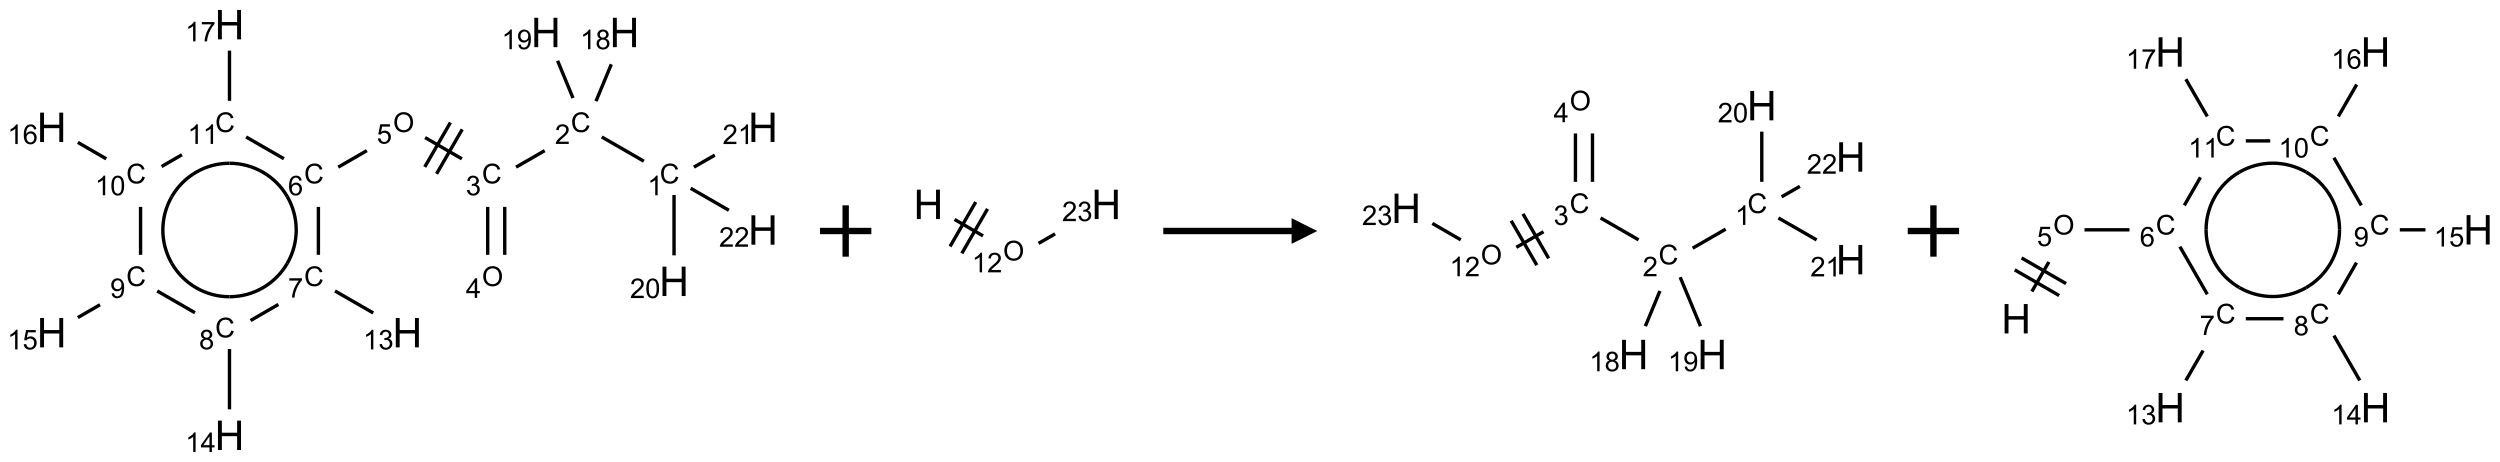 <?xml version="1.0" encoding="UTF-8"?>
<svg xmlns="http://www.w3.org/2000/svg" xmlns:xlink="http://www.w3.org/1999/xlink" width="974" height="180" viewBox="0 0 974 180">
<defs>
<g>
<g id="glyph-0-0">
<path d="M 1.332 0 L 1.332 -6.668 L 6.668 -6.668 L 6.668 0 Z M 1.5 -0.168 L 6.5 -0.168 L 6.5 -6.5 L 1.5 -6.5 Z M 1.5 -0.168 "/>
</g>
<g id="glyph-0-1">
<path d="M 6.27 -2.676 L 7.281 -2.422 C 7.07 -1.594 6.688 -0.961 6.137 -0.523 C 5.586 -0.086 4.914 0.129 4.121 0.129 C 3.297 0.129 2.629 -0.039 2.113 -0.371 C 1.598 -0.707 1.203 -1.191 0.934 -1.828 C 0.664 -2.465 0.531 -3.145 0.531 -3.875 C 0.531 -4.672 0.684 -5.363 0.988 -5.957 C 1.293 -6.547 1.723 -6.996 2.285 -7.305 C 2.844 -7.613 3.461 -7.766 4.137 -7.766 C 4.898 -7.766 5.543 -7.57 6.062 -7.184 C 6.582 -6.793 6.945 -6.246 7.152 -5.543 L 6.156 -5.309 C 5.98 -5.863 5.723 -6.266 5.387 -6.52 C 5.051 -6.773 4.625 -6.902 4.113 -6.902 C 3.527 -6.902 3.039 -6.762 2.645 -6.48 C 2.25 -6.199 1.973 -5.82 1.812 -5.348 C 1.652 -4.871 1.574 -4.383 1.574 -3.879 C 1.574 -3.23 1.668 -2.664 1.855 -2.18 C 2.047 -1.695 2.34 -1.332 2.738 -1.094 C 3.137 -0.855 3.57 -0.734 4.035 -0.734 C 4.602 -0.734 5.082 -0.898 5.473 -1.223 C 5.867 -1.551 6.133 -2.035 6.27 -2.676 Z M 6.27 -2.676 "/>
</g>
<g id="glyph-0-2">
<path d="M 3.973 0 L 3.035 0 L 3.035 -5.973 C 2.809 -5.758 2.516 -5.543 2.148 -5.328 C 1.781 -5.113 1.453 -4.953 1.16 -4.844 L 1.16 -5.75 C 1.684 -5.996 2.145 -6.297 2.535 -6.645 C 2.93 -6.996 3.207 -7.336 3.371 -7.668 L 3.973 -7.668 Z M 3.973 0 "/>
</g>
<g id="glyph-0-3">
<path d="M 5.371 -0.902 L 5.371 0 L 0.324 0 C 0.316 -0.227 0.352 -0.441 0.434 -0.652 C 0.562 -0.996 0.766 -1.332 1.051 -1.668 C 1.332 -2 1.742 -2.387 2.277 -2.824 C 3.105 -3.504 3.668 -4.043 3.957 -4.441 C 4.25 -4.84 4.395 -5.215 4.395 -5.566 C 4.395 -5.938 4.262 -6.254 3.996 -6.508 C 3.73 -6.762 3.387 -6.891 2.957 -6.891 C 2.508 -6.891 2.145 -6.754 1.875 -6.484 C 1.605 -6.215 1.469 -5.84 1.465 -5.359 L 0.5 -5.457 C 0.566 -6.176 0.812 -6.727 1.246 -7.102 C 1.676 -7.477 2.254 -7.668 2.98 -7.668 C 3.711 -7.668 4.293 -7.465 4.719 -7.059 C 5.145 -6.652 5.359 -6.148 5.359 -5.547 C 5.359 -5.242 5.297 -4.941 5.172 -4.645 C 5.047 -4.352 4.84 -4.039 4.551 -3.715 C 4.262 -3.387 3.777 -2.938 3.105 -2.371 C 2.543 -1.898 2.18 -1.578 2.02 -1.41 C 1.859 -1.242 1.73 -1.07 1.625 -0.902 Z M 5.371 -0.902 "/>
</g>
<g id="glyph-0-4">
<path d="M 0.449 -2.016 L 1.387 -2.141 C 1.492 -1.609 1.676 -1.227 1.934 -0.992 C 2.191 -0.758 2.508 -0.641 2.879 -0.641 C 3.32 -0.641 3.695 -0.793 3.996 -1.098 C 4.301 -1.402 4.453 -1.781 4.453 -2.234 C 4.453 -2.664 4.312 -3.02 4.031 -3.301 C 3.75 -3.578 3.391 -3.719 2.957 -3.719 C 2.781 -3.719 2.562 -3.684 2.297 -3.613 L 2.402 -4.438 C 2.465 -4.43 2.516 -4.426 2.551 -4.426 C 2.949 -4.426 3.312 -4.531 3.629 -4.738 C 3.949 -4.949 4.109 -5.27 4.109 -5.703 C 4.109 -6.047 3.992 -6.332 3.762 -6.559 C 3.527 -6.785 3.227 -6.895 2.859 -6.895 C 2.496 -6.895 2.191 -6.781 1.949 -6.551 C 1.707 -6.324 1.547 -5.98 1.48 -5.52 L 0.543 -5.688 C 0.656 -6.316 0.918 -6.805 1.324 -7.148 C 1.73 -7.492 2.234 -7.668 2.84 -7.668 C 3.254 -7.668 3.641 -7.578 3.988 -7.398 C 4.34 -7.219 4.609 -6.977 4.793 -6.668 C 4.98 -6.359 5.074 -6.031 5.074 -5.684 C 5.074 -5.352 4.984 -5.051 4.809 -4.781 C 4.629 -4.512 4.367 -4.297 4.02 -4.137 C 4.473 -4.031 4.824 -3.816 5.074 -3.488 C 5.324 -3.16 5.449 -2.75 5.449 -2.254 C 5.449 -1.59 5.203 -1.023 4.719 -0.559 C 4.234 -0.098 3.617 0.137 2.875 0.137 C 2.203 0.137 1.648 -0.062 1.207 -0.465 C 0.762 -0.863 0.512 -1.379 0.449 -2.016 Z M 0.449 -2.016 "/>
</g>
<g id="glyph-0-5">
<path d="M 0.516 -3.719 C 0.516 -4.984 0.855 -5.977 1.535 -6.695 C 2.215 -7.414 3.094 -7.77 4.172 -7.77 C 4.875 -7.77 5.512 -7.602 6.078 -7.266 C 6.645 -6.93 7.074 -6.461 7.371 -5.855 C 7.668 -5.254 7.816 -4.57 7.816 -3.809 C 7.816 -3.035 7.66 -2.34 7.348 -1.73 C 7.035 -1.117 6.594 -0.656 6.02 -0.34 C 5.449 -0.027 4.828 0.129 4.168 0.129 C 3.449 0.129 2.805 -0.043 2.238 -0.391 C 1.672 -0.738 1.246 -1.211 0.953 -1.812 C 0.66 -2.414 0.516 -3.047 0.516 -3.719 Z M 1.559 -3.703 C 1.559 -2.781 1.805 -2.059 2.301 -1.527 C 2.793 -1 3.414 -0.734 4.16 -0.734 C 4.922 -0.734 5.547 -1 6.039 -1.535 C 6.531 -2.07 6.777 -2.828 6.777 -3.812 C 6.777 -4.434 6.672 -4.977 6.461 -5.441 C 6.25 -5.902 5.945 -6.262 5.539 -6.52 C 5.133 -6.773 4.68 -6.902 4.176 -6.902 C 3.461 -6.902 2.848 -6.656 2.332 -6.164 C 1.816 -5.672 1.559 -4.852 1.559 -3.703 Z M 1.559 -3.703 "/>
</g>
<g id="glyph-0-6">
<path d="M 3.449 0 L 3.449 -1.828 L 0.137 -1.828 L 0.137 -2.688 L 3.621 -7.637 L 4.387 -7.637 L 4.387 -2.688 L 5.418 -2.688 L 5.418 -1.828 L 4.387 -1.828 L 4.387 0 Z M 3.449 -2.688 L 3.449 -6.129 L 1.059 -2.688 Z M 3.449 -2.688 "/>
</g>
<g id="glyph-0-7">
<path d="M 0.441 -2 L 1.426 -2.082 C 1.5 -1.605 1.668 -1.242 1.934 -1.004 C 2.199 -0.762 2.52 -0.641 2.895 -0.641 C 3.348 -0.641 3.73 -0.812 4.043 -1.152 C 4.355 -1.492 4.512 -1.941 4.512 -2.504 C 4.512 -3.039 4.359 -3.461 4.059 -3.77 C 3.758 -4.078 3.367 -4.234 2.879 -4.234 C 2.578 -4.234 2.305 -4.164 2.062 -4.027 C 1.82 -3.891 1.629 -3.715 1.488 -3.496 L 0.609 -3.609 L 1.348 -7.531 L 5.145 -7.531 L 5.145 -6.637 L 2.098 -6.637 L 1.688 -4.582 C 2.145 -4.902 2.625 -5.062 3.129 -5.062 C 3.797 -5.062 4.359 -4.832 4.816 -4.371 C 5.277 -3.91 5.504 -3.312 5.504 -2.59 C 5.504 -1.898 5.305 -1.301 4.902 -0.797 C 4.41 -0.18 3.742 0.129 2.895 0.129 C 2.199 0.129 1.633 -0.062 1.195 -0.453 C 0.758 -0.844 0.504 -1.359 0.441 -2 Z M 0.441 -2 "/>
</g>
<g id="glyph-0-8">
<path d="M 5.309 -5.766 L 4.375 -5.691 C 4.293 -6.059 4.172 -6.328 4.02 -6.496 C 3.766 -6.762 3.453 -6.895 3.082 -6.895 C 2.785 -6.895 2.523 -6.812 2.297 -6.645 C 2 -6.43 1.77 -6.117 1.598 -5.703 C 1.43 -5.289 1.34 -4.703 1.332 -3.938 C 1.559 -4.281 1.836 -4.535 2.16 -4.703 C 2.488 -4.871 2.828 -4.953 3.188 -4.953 C 3.812 -4.953 4.344 -4.723 4.785 -4.262 C 5.223 -3.801 5.441 -3.207 5.441 -2.48 C 5.441 -2 5.34 -1.555 5.133 -1.145 C 4.926 -0.73 4.641 -0.418 4.281 -0.199 C 3.922 0.02 3.512 0.129 3.051 0.129 C 2.27 0.129 1.633 -0.156 1.141 -0.73 C 0.648 -1.305 0.402 -2.254 0.402 -3.574 C 0.402 -5.051 0.672 -6.121 1.219 -6.793 C 1.695 -7.375 2.336 -7.668 3.141 -7.668 C 3.742 -7.668 4.234 -7.5 4.617 -7.16 C 5 -6.824 5.23 -6.359 5.309 -5.766 Z M 1.48 -2.473 C 1.48 -2.152 1.547 -1.844 1.684 -1.547 C 1.82 -1.25 2.016 -1.027 2.262 -0.871 C 2.508 -0.719 2.766 -0.641 3.035 -0.641 C 3.434 -0.641 3.773 -0.801 4.059 -1.121 C 4.344 -1.441 4.484 -1.875 4.484 -2.422 C 4.484 -2.949 4.344 -3.367 4.062 -3.668 C 3.781 -3.973 3.426 -4.125 3 -4.125 C 2.578 -4.125 2.219 -3.973 1.922 -3.668 C 1.625 -3.363 1.48 -2.969 1.48 -2.473 Z M 1.48 -2.473 "/>
</g>
<g id="glyph-0-9">
<path d="M 0.504 -6.637 L 0.504 -7.535 L 5.449 -7.535 L 5.449 -6.809 C 4.961 -6.289 4.48 -5.602 4.004 -4.746 C 3.527 -3.887 3.156 -3.004 2.895 -2.098 C 2.707 -1.461 2.59 -0.762 2.535 0 L 1.574 0 C 1.582 -0.602 1.703 -1.328 1.926 -2.176 C 2.152 -3.027 2.477 -3.848 2.898 -4.637 C 3.32 -5.426 3.77 -6.094 4.246 -6.637 Z M 0.504 -6.637 "/>
</g>
<g id="glyph-0-10">
<path d="M 1.887 -4.141 C 1.496 -4.281 1.207 -4.484 1.02 -4.75 C 0.832 -5.016 0.738 -5.328 0.738 -5.699 C 0.738 -6.254 0.938 -6.719 1.34 -7.098 C 1.738 -7.477 2.27 -7.668 2.934 -7.668 C 3.598 -7.668 4.137 -7.473 4.543 -7.086 C 4.949 -6.699 5.152 -6.227 5.152 -5.672 C 5.152 -5.316 5.059 -5.008 4.871 -4.746 C 4.688 -4.484 4.406 -4.281 4.027 -4.141 C 4.496 -3.988 4.852 -3.742 5.098 -3.402 C 5.34 -3.062 5.465 -2.656 5.465 -2.184 C 5.465 -1.531 5.234 -0.98 4.77 -0.535 C 4.309 -0.09 3.703 0.129 2.949 0.129 C 2.195 0.129 1.586 -0.094 1.125 -0.539 C 0.664 -0.984 0.434 -1.543 0.434 -2.207 C 0.434 -2.703 0.559 -3.121 0.809 -3.457 C 1.062 -3.793 1.422 -4.02 1.887 -4.141 Z M 1.699 -5.73 C 1.699 -5.367 1.812 -5.074 2.047 -4.844 C 2.281 -4.613 2.582 -4.5 2.953 -4.5 C 3.312 -4.5 3.609 -4.613 3.84 -4.84 C 4.07 -5.066 4.188 -5.348 4.188 -5.676 C 4.188 -6.02 4.07 -6.309 3.832 -6.543 C 3.594 -6.777 3.297 -6.895 2.941 -6.895 C 2.586 -6.895 2.289 -6.781 2.051 -6.551 C 1.816 -6.324 1.699 -6.047 1.699 -5.73 Z M 1.395 -2.203 C 1.395 -1.938 1.461 -1.676 1.586 -1.426 C 1.711 -1.176 1.902 -0.984 2.152 -0.848 C 2.402 -0.711 2.672 -0.641 2.957 -0.641 C 3.406 -0.641 3.777 -0.785 4.066 -1.074 C 4.359 -1.363 4.504 -1.727 4.504 -2.172 C 4.504 -2.625 4.355 -2.996 4.055 -3.293 C 3.754 -3.586 3.379 -3.734 2.926 -3.734 C 2.484 -3.734 2.121 -3.59 1.832 -3.297 C 1.543 -3.004 1.395 -2.641 1.395 -2.203 Z M 1.395 -2.203 "/>
</g>
<g id="glyph-0-11">
<path d="M 0.582 -1.766 L 1.484 -1.848 C 1.562 -1.426 1.707 -1.117 1.922 -0.926 C 2.137 -0.734 2.414 -0.641 2.75 -0.641 C 3.039 -0.641 3.289 -0.707 3.508 -0.84 C 3.727 -0.973 3.902 -1.148 4.043 -1.367 C 4.18 -1.586 4.297 -1.887 4.391 -2.262 C 4.484 -2.637 4.531 -3.016 4.531 -3.406 C 4.531 -3.449 4.531 -3.512 4.527 -3.594 C 4.34 -3.297 4.082 -3.055 3.758 -2.867 C 3.434 -2.68 3.082 -2.59 2.703 -2.59 C 2.07 -2.59 1.535 -2.816 1.098 -3.277 C 0.66 -3.734 0.441 -4.34 0.441 -5.09 C 0.441 -5.863 0.672 -6.484 1.129 -6.957 C 1.586 -7.43 2.156 -7.668 2.844 -7.668 C 3.34 -7.668 3.793 -7.531 4.207 -7.266 C 4.617 -7 4.93 -6.617 5.145 -6.121 C 5.355 -5.629 5.465 -4.91 5.465 -3.973 C 5.465 -2.996 5.359 -2.223 5.145 -1.645 C 4.934 -1.066 4.617 -0.625 4.199 -0.324 C 3.781 -0.02 3.293 0.129 2.73 0.129 C 2.133 0.129 1.645 -0.035 1.266 -0.367 C 0.887 -0.699 0.66 -1.164 0.582 -1.766 Z M 4.422 -5.137 C 4.422 -5.676 4.277 -6.102 3.992 -6.418 C 3.707 -6.734 3.359 -6.891 2.957 -6.891 C 2.543 -6.891 2.18 -6.719 1.871 -6.379 C 1.562 -6.039 1.406 -5.598 1.406 -5.059 C 1.406 -4.57 1.555 -4.176 1.848 -3.871 C 2.141 -3.566 2.5 -3.418 2.934 -3.418 C 3.367 -3.418 3.723 -3.57 4.004 -3.871 C 4.281 -4.176 4.422 -4.598 4.422 -5.137 Z M 4.422 -5.137 "/>
</g>
<g id="glyph-0-12">
<path d="M 0.441 -3.766 C 0.441 -4.668 0.535 -5.395 0.723 -5.945 C 0.906 -6.496 1.184 -6.922 1.551 -7.219 C 1.918 -7.516 2.375 -7.668 2.934 -7.668 C 3.344 -7.668 3.703 -7.586 4.012 -7.418 C 4.32 -7.254 4.574 -7.016 4.777 -6.707 C 4.977 -6.395 5.137 -6.016 5.25 -5.57 C 5.363 -5.125 5.422 -4.523 5.422 -3.766 C 5.422 -2.871 5.328 -2.148 5.145 -1.598 C 4.961 -1.047 4.688 -0.621 4.32 -0.32 C 3.953 -0.02 3.492 0.129 2.934 0.129 C 2.195 0.129 1.617 -0.133 1.199 -0.66 C 0.695 -1.297 0.441 -2.332 0.441 -3.766 Z M 1.406 -3.766 C 1.406 -2.512 1.555 -1.68 1.848 -1.262 C 2.141 -0.848 2.5 -0.641 2.934 -0.641 C 3.363 -0.641 3.727 -0.848 4.02 -1.266 C 4.312 -1.684 4.457 -2.516 4.457 -3.766 C 4.457 -5.023 4.312 -5.859 4.02 -6.27 C 3.727 -6.684 3.359 -6.891 2.922 -6.891 C 2.492 -6.891 2.148 -6.707 1.891 -6.344 C 1.566 -5.879 1.406 -5.02 1.406 -3.766 Z M 1.406 -3.766 "/>
</g>
<g id="glyph-1-0">
<path d="M 2 0 L 2 -10 L 10 -10 L 10 0 Z M 2.25 -0.25 L 9.75 -0.25 L 9.75 -9.75 L 2.25 -9.75 Z M 2.25 -0.25 "/>
</g>
<g id="glyph-1-1">
<path d="M 1.281 0 L 1.281 -11.453 L 2.797 -11.453 L 2.797 -6.75 L 8.75 -6.75 L 8.75 -11.453 L 10.266 -11.453 L 10.266 0 L 8.75 0 L 8.75 -5.398 L 2.797 -5.398 L 2.797 0 Z M 1.281 0 "/>
</g>
</g>
</defs>
<path fill="none" stroke-width="0.033" stroke-linecap="butt" stroke-linejoin="miter" stroke="rgb(0%, 0%, 0%)" stroke-opacity="1" stroke-miterlimit="10" d="M 5.768 1.33 L 5.358 1.094 " transform="matrix(40, 0, 0, 40, 20.125, 9.604)"/>
<path fill="none" stroke-width="0.033" stroke-linecap="butt" stroke-linejoin="miter" stroke="rgb(0%, 0%, 0%)" stroke-opacity="1" stroke-miterlimit="10" d="M 4.802 1.227 L 4.523 1.388 " transform="matrix(40, 0, 0, 40, 20.125, 9.604)"/>
<path fill="none" stroke-width="0.033" stroke-linecap="butt" stroke-linejoin="miter" stroke="rgb(0%, 0%, 0%)" stroke-opacity="1" stroke-miterlimit="10" d="M 4.247 1.775 L 4.247 2.242 " transform="matrix(40, 0, 0, 40, 20.125, 9.604)"/>
<path fill="none" stroke-width="0.033" stroke-linecap="butt" stroke-linejoin="miter" stroke="rgb(0%, 0%, 0%)" stroke-opacity="1" stroke-miterlimit="10" d="M 4.413 1.775 L 4.413 2.242 " transform="matrix(40, 0, 0, 40, 20.125, 9.604)"/>
<path fill="none" stroke-width="0.033" stroke-linecap="butt" stroke-linejoin="miter" stroke="rgb(0%, 0%, 0%)" stroke-opacity="1" stroke-miterlimit="10" d="M 3.996 1.307 L 3.637 1.1 " transform="matrix(40, 0, 0, 40, 20.125, 9.604)"/>
<path fill="none" stroke-width="0.033" stroke-linecap="butt" stroke-linejoin="miter" stroke="rgb(0%, 0%, 0%)" stroke-opacity="1" stroke-miterlimit="10" d="M 3.884 0.953 L 3.634 1.386 " transform="matrix(40, 0, 0, 40, 20.125, 9.604)"/>
<path fill="none" stroke-width="0.033" stroke-linecap="butt" stroke-linejoin="miter" stroke="rgb(0%, 0%, 0%)" stroke-opacity="1" stroke-miterlimit="10" d="M 3.999 1.02 L 3.749 1.453 " transform="matrix(40, 0, 0, 40, 20.125, 9.604)"/>
<path fill="none" stroke-width="0.033" stroke-linecap="butt" stroke-linejoin="miter" stroke="rgb(0%, 0%, 0%)" stroke-opacity="1" stroke-miterlimit="10" d="M 3.07 1.227 L 2.791 1.388 " transform="matrix(40, 0, 0, 40, 20.125, 9.604)"/>
<path fill="none" stroke-width="0.033" stroke-linecap="butt" stroke-linejoin="miter" stroke="rgb(0%, 0%, 0%)" stroke-opacity="1" stroke-miterlimit="10" d="M 2.598 1.775 L 2.598 2.242 " transform="matrix(40, 0, 0, 40, 20.125, 9.604)"/>
<path fill="none" stroke-width="0.033" stroke-linecap="butt" stroke-linejoin="miter" stroke="rgb(0%, 0%, 0%)" stroke-opacity="1" stroke-miterlimit="10" d="M 2.76 2.594 L 3.132 2.808 " transform="matrix(40, 0, 0, 40, 20.125, 9.604)"/>
<path fill="none" stroke-width="0.033" stroke-linecap="butt" stroke-linejoin="miter" stroke="rgb(0%, 0%, 0%)" stroke-opacity="1" stroke-miterlimit="10" d="M 2.208 2.725 L 1.937 2.882 " transform="matrix(40, 0, 0, 40, 20.125, 9.604)"/>
<path fill="none" stroke-width="0.033" stroke-linecap="butt" stroke-linejoin="miter" stroke="rgb(0%, 0%, 0%)" stroke-opacity="1" stroke-miterlimit="10" d="M 1.732 3.159 L 1.732 3.747 " transform="matrix(40, 0, 0, 40, 20.125, 9.604)"/>
<path fill="none" stroke-width="0.033" stroke-linecap="butt" stroke-linejoin="miter" stroke="rgb(0%, 0%, 0%)" stroke-opacity="1" stroke-miterlimit="10" d="M 1.396 2.806 L 1.028 2.594 " transform="matrix(40, 0, 0, 40, 20.125, 9.604)"/>
<path fill="none" stroke-width="0.033" stroke-linecap="butt" stroke-linejoin="miter" stroke="rgb(0%, 0%, 0%)" stroke-opacity="1" stroke-miterlimit="10" d="M 0.471 2.728 L 0.255 2.853 " transform="matrix(40, 0, 0, 40, 20.125, 9.604)"/>
<path fill="none" stroke-width="0.033" stroke-linecap="butt" stroke-linejoin="miter" stroke="rgb(0%, 0%, 0%)" stroke-opacity="1" stroke-miterlimit="10" d="M 0.866 2.242 L 0.866 1.775 " transform="matrix(40, 0, 0, 40, 20.125, 9.604)"/>
<path fill="none" stroke-width="0.033" stroke-linecap="butt" stroke-linejoin="miter" stroke="rgb(0%, 0%, 0%)" stroke-opacity="1" stroke-miterlimit="10" d="M 0.532 1.307 L 0.255 1.147 " transform="matrix(40, 0, 0, 40, 20.125, 9.604)"/>
<path fill="none" stroke-width="0.033" stroke-linecap="butt" stroke-linejoin="miter" stroke="rgb(0%, 0%, 0%)" stroke-opacity="1" stroke-miterlimit="10" d="M 1.071 1.382 L 1.269 1.267 " transform="matrix(40, 0, 0, 40, 20.125, 9.604)"/>
<path fill="none" stroke-width="0.033" stroke-linecap="butt" stroke-linejoin="miter" stroke="rgb(0%, 0%, 0%)" stroke-opacity="1" stroke-miterlimit="10" d="M 1.894 1.094 L 2.262 1.306 " transform="matrix(40, 0, 0, 40, 20.125, 9.604)"/>
<path fill="none" stroke-width="0.033" stroke-linecap="butt" stroke-linejoin="miter" stroke="rgb(0%, 0%, 0%)" stroke-opacity="1" stroke-miterlimit="10" d="M 1.732 0.742 L 1.732 0.253 " transform="matrix(40, 0, 0, 40, 20.125, 9.604)"/>
<path fill="none" stroke-width="0.033" stroke-linecap="butt" stroke-linejoin="miter" stroke="rgb(0%, 0%, 0%)" stroke-opacity="1" stroke-miterlimit="10" d="M 5.302 0.745 L 5.451 0.386 " transform="matrix(40, 0, 0, 40, 20.125, 9.604)"/>
<path fill="none" stroke-width="0.033" stroke-linecap="butt" stroke-linejoin="miter" stroke="rgb(0%, 0%, 0%)" stroke-opacity="1" stroke-miterlimit="10" d="M 5.078 0.715 L 4.928 0.352 " transform="matrix(40, 0, 0, 40, 20.125, 9.604)"/>
<path fill="none" stroke-width="0.033" stroke-linecap="butt" stroke-linejoin="miter" stroke="rgb(0%, 0%, 0%)" stroke-opacity="1" stroke-miterlimit="10" d="M 6.062 1.659 L 6.062 2.247 " transform="matrix(40, 0, 0, 40, 20.125, 9.604)"/>
<path fill="none" stroke-width="0.033" stroke-linecap="butt" stroke-linejoin="miter" stroke="rgb(0%, 0%, 0%)" stroke-opacity="1" stroke-miterlimit="10" d="M 6.255 1.388 L 6.459 1.271 " transform="matrix(40, 0, 0, 40, 20.125, 9.604)"/>
<path fill="none" stroke-width="0.033" stroke-linecap="butt" stroke-linejoin="miter" stroke="rgb(0%, 0%, 0%)" stroke-opacity="1" stroke-miterlimit="10" d="M 6.224 1.594 L 6.596 1.808 " transform="matrix(40, 0, 0, 40, 20.125, 9.604)"/>
<path fill="none" stroke-width="0.033" stroke-linecap="butt" stroke-linejoin="miter" stroke="rgb(0%, 0%, 0%)" stroke-opacity="1" stroke-miterlimit="10" d="M 2.295 1.675 C 2.411 1.876 2.411 2.124 2.295 2.325 " transform="matrix(40, 0, 0, 40, 20.125, 9.604)"/>
<path fill="none" stroke-width="0.033" stroke-linecap="butt" stroke-linejoin="miter" stroke="rgb(0%, 0%, 0%)" stroke-opacity="1" stroke-miterlimit="10" d="M 1.732 1.35 C 1.964 1.35 2.179 1.474 2.295 1.675 " transform="matrix(40, 0, 0, 40, 20.125, 9.604)"/>
<path fill="none" stroke-width="0.033" stroke-linecap="butt" stroke-linejoin="miter" stroke="rgb(0%, 0%, 0%)" stroke-opacity="1" stroke-miterlimit="10" d="M 1.17 1.675 C 1.286 1.474 1.5 1.35 1.732 1.35 " transform="matrix(40, 0, 0, 40, 20.125, 9.604)"/>
<path fill="none" stroke-width="0.033" stroke-linecap="butt" stroke-linejoin="miter" stroke="rgb(0%, 0%, 0%)" stroke-opacity="1" stroke-miterlimit="10" d="M 1.17 2.325 C 1.054 2.124 1.054 1.876 1.17 1.675 " transform="matrix(40, 0, 0, 40, 20.125, 9.604)"/>
<path fill="none" stroke-width="0.033" stroke-linecap="butt" stroke-linejoin="miter" stroke="rgb(0%, 0%, 0%)" stroke-opacity="1" stroke-miterlimit="10" d="M 1.732 2.65 C 1.5 2.65 1.286 2.526 1.17 2.325 " transform="matrix(40, 0, 0, 40, 20.125, 9.604)"/>
<path fill="none" stroke-width="0.033" stroke-linecap="butt" stroke-linejoin="miter" stroke="rgb(0%, 0%, 0%)" stroke-opacity="1" stroke-miterlimit="10" d="M 2.295 2.325 C 2.179 2.526 1.964 2.65 1.732 2.65 " transform="matrix(40, 0, 0, 40, 20.125, 9.604)"/>
<g fill="rgb(0%, 0%, 0%)" fill-opacity="1">
<use xlink:href="#glyph-0-1" x="257.02" y="71.449"/>
</g>
<g fill="rgb(0%, 0%, 0%)" fill-opacity="1">
<use xlink:href="#glyph-0-2" x="252.242" y="76.086"/>
</g>
<g fill="rgb(0%, 0%, 0%)" fill-opacity="1">
<use xlink:href="#glyph-0-1" x="222.379" y="51.449"/>
</g>
<g fill="rgb(0%, 0%, 0%)" fill-opacity="1">
<use xlink:href="#glyph-0-3" x="216.207" y="56.086"/>
</g>
<g fill="rgb(0%, 0%, 0%)" fill-opacity="1">
<use xlink:href="#glyph-0-1" x="187.738" y="71.449"/>
</g>
<g fill="rgb(0%, 0%, 0%)" fill-opacity="1">
<use xlink:href="#glyph-0-4" x="181.484" y="76.086"/>
</g>
<g fill="rgb(0%, 0%, 0%)" fill-opacity="1">
<use xlink:href="#glyph-0-5" x="187.754" y="111.453"/>
</g>
<g fill="rgb(0%, 0%, 0%)" fill-opacity="1">
<use xlink:href="#glyph-0-6" x="181.516" y="116.055"/>
</g>
<g fill="rgb(0%, 0%, 0%)" fill-opacity="1">
<use xlink:href="#glyph-0-5" x="153.113" y="51.453"/>
</g>
<g fill="rgb(0%, 0%, 0%)" fill-opacity="1">
<use xlink:href="#glyph-0-7" x="146.785" y="55.953"/>
</g>
<g fill="rgb(0%, 0%, 0%)" fill-opacity="1">
<use xlink:href="#glyph-0-1" x="118.457" y="71.449"/>
</g>
<g fill="rgb(0%, 0%, 0%)" fill-opacity="1">
<use xlink:href="#glyph-0-8" x="112.211" y="76.086"/>
</g>
<g fill="rgb(0%, 0%, 0%)" fill-opacity="1">
<use xlink:href="#glyph-0-1" x="118.457" y="111.449"/>
</g>
<g fill="rgb(0%, 0%, 0%)" fill-opacity="1">
<use xlink:href="#glyph-0-9" x="112.203" y="115.957"/>
</g>
<g fill="rgb(0%, 0%, 0%)" fill-opacity="1">
<use xlink:href="#glyph-1-1" x="152.918" y="135.332"/>
</g>
<g fill="rgb(0%, 0%, 0%)" fill-opacity="1">
<use xlink:href="#glyph-0-2" x="141.48" y="136.125"/>
<use xlink:href="#glyph-0-4" x="147.413" y="136.125"/>
</g>
<g fill="rgb(0%, 0%, 0%)" fill-opacity="1">
<use xlink:href="#glyph-0-1" x="83.812" y="131.449"/>
</g>
<g fill="rgb(0%, 0%, 0%)" fill-opacity="1">
<use xlink:href="#glyph-0-10" x="77.547" y="136.086"/>
</g>
<g fill="rgb(0%, 0%, 0%)" fill-opacity="1">
<use xlink:href="#glyph-1-1" x="83.633" y="175.332"/>
</g>
<g fill="rgb(0%, 0%, 0%)" fill-opacity="1">
<use xlink:href="#glyph-0-2" x="72.23" y="176.125"/>
<use xlink:href="#glyph-0-6" x="78.163" y="176.125"/>
</g>
<g fill="rgb(0%, 0%, 0%)" fill-opacity="1">
<use xlink:href="#glyph-0-1" x="49.172" y="111.449"/>
</g>
<g fill="rgb(0%, 0%, 0%)" fill-opacity="1">
<use xlink:href="#glyph-0-11" x="42.906" y="116.086"/>
</g>
<g fill="rgb(0%, 0%, 0%)" fill-opacity="1">
<use xlink:href="#glyph-1-1" x="14.352" y="135.332"/>
</g>
<g fill="rgb(0%, 0%, 0%)" fill-opacity="1">
<use xlink:href="#glyph-0-2" x="2.859" y="136.125"/>
<use xlink:href="#glyph-0-7" x="8.792" y="136.125"/>
</g>
<g fill="rgb(0%, 0%, 0%)" fill-opacity="1">
<use xlink:href="#glyph-0-1" x="49.172" y="71.449"/>
</g>
<g fill="rgb(0%, 0%, 0%)" fill-opacity="1">
<use xlink:href="#glyph-0-2" x="37.016" y="76.086"/>
<use xlink:href="#glyph-0-12" x="42.948" y="76.086"/>
</g>
<g fill="rgb(0%, 0%, 0%)" fill-opacity="1">
<use xlink:href="#glyph-1-1" x="14.352" y="55.332"/>
</g>
<g fill="rgb(0%, 0%, 0%)" fill-opacity="1">
<use xlink:href="#glyph-0-2" x="2.922" y="56.125"/>
<use xlink:href="#glyph-0-8" x="8.854" y="56.125"/>
</g>
<g fill="rgb(0%, 0%, 0%)" fill-opacity="1">
<use xlink:href="#glyph-0-1" x="83.812" y="51.449"/>
</g>
<g fill="rgb(0%, 0%, 0%)" fill-opacity="1">
<use xlink:href="#glyph-0-2" x="73.102" y="56.086"/>
<use xlink:href="#glyph-0-2" x="79.034" y="56.086"/>
</g>
<g fill="rgb(0%, 0%, 0%)" fill-opacity="1">
<use xlink:href="#glyph-1-1" x="83.633" y="15.332"/>
</g>
<g fill="rgb(0%, 0%, 0%)" fill-opacity="1">
<use xlink:href="#glyph-0-2" x="72.199" y="16.125"/>
<use xlink:href="#glyph-0-9" x="78.132" y="16.125"/>
</g>
<g fill="rgb(0%, 0%, 0%)" fill-opacity="1">
<use xlink:href="#glyph-1-1" x="237.508" y="18.375"/>
</g>
<g fill="rgb(0%, 0%, 0%)" fill-opacity="1">
<use xlink:href="#glyph-0-2" x="226.055" y="19.168"/>
<use xlink:href="#glyph-0-10" x="231.987" y="19.168"/>
</g>
<g fill="rgb(0%, 0%, 0%)" fill-opacity="1">
<use xlink:href="#glyph-1-1" x="206.891" y="18.375"/>
</g>
<g fill="rgb(0%, 0%, 0%)" fill-opacity="1">
<use xlink:href="#glyph-0-2" x="195.441" y="19.168"/>
<use xlink:href="#glyph-0-11" x="201.374" y="19.168"/>
</g>
<g fill="rgb(0%, 0%, 0%)" fill-opacity="1">
<use xlink:href="#glyph-1-1" x="256.84" y="115.332"/>
</g>
<g fill="rgb(0%, 0%, 0%)" fill-opacity="1">
<use xlink:href="#glyph-0-3" x="245.434" y="116.125"/>
<use xlink:href="#glyph-0-12" x="251.366" y="116.125"/>
</g>
<g fill="rgb(0%, 0%, 0%)" fill-opacity="1">
<use xlink:href="#glyph-1-1" x="291.48" y="55.332"/>
</g>
<g fill="rgb(0%, 0%, 0%)" fill-opacity="1">
<use xlink:href="#glyph-0-3" x="281.523" y="56.125"/>
<use xlink:href="#glyph-0-2" x="287.456" y="56.125"/>
</g>
<g fill="rgb(0%, 0%, 0%)" fill-opacity="1">
<use xlink:href="#glyph-1-1" x="291.48" y="95.332"/>
</g>
<g fill="rgb(0%, 0%, 0%)" fill-opacity="1">
<use xlink:href="#glyph-0-3" x="280.125" y="96.125"/>
<use xlink:href="#glyph-0-3" x="286.057" y="96.125"/>
</g>
<path fill="none" stroke-width="0.062" stroke-linecap="butt" stroke-linejoin="miter" stroke="rgb(0%, 0%, 0%)" stroke-opacity="1" stroke-miterlimit="10" d="M -0 0 L 0.5 0 M 0.25 -0.25 L 0.25 0.25 " transform="matrix(40, 0, 0, 40, 319.477, 90)"/>
<path fill="none" stroke-width="0.033" stroke-linecap="butt" stroke-linejoin="miter" stroke="rgb(0%, 0%, 0%)" stroke-opacity="1" stroke-miterlimit="10" d="M 0.255 0.147 L 0.532 0.307 " transform="matrix(40, 0, 0, 40, 361.703, 79.623)"/>
<path fill="none" stroke-width="0.033" stroke-linecap="butt" stroke-linejoin="miter" stroke="rgb(0%, 0%, 0%)" stroke-opacity="1" stroke-miterlimit="10" d="M 0.326 0.477 L 0.576 0.044 " transform="matrix(40, 0, 0, 40, 361.703, 79.623)"/>
<path fill="none" stroke-width="0.033" stroke-linecap="butt" stroke-linejoin="miter" stroke="rgb(0%, 0%, 0%)" stroke-opacity="1" stroke-miterlimit="10" d="M 0.211 0.41 L 0.461 -0.023 " transform="matrix(40, 0, 0, 40, 361.703, 79.623)"/>
<path fill="none" stroke-width="0.033" stroke-linecap="butt" stroke-linejoin="miter" stroke="rgb(0%, 0%, 0%)" stroke-opacity="1" stroke-miterlimit="10" d="M 1.073 0.38 L 1.234 0.287 " transform="matrix(40, 0, 0, 40, 361.703, 79.623)"/>
<g fill="rgb(0%, 0%, 0%)" fill-opacity="1">
<use xlink:href="#glyph-1-1" x="355.93" y="85.352"/>
</g>
<g fill="rgb(0%, 0%, 0%)" fill-opacity="1">
<use xlink:href="#glyph-0-5" x="390.766" y="101.473"/>
</g>
<g fill="rgb(0%, 0%, 0%)" fill-opacity="1">
<use xlink:href="#glyph-0-2" x="378.645" y="106.105"/>
<use xlink:href="#glyph-0-3" x="384.577" y="106.105"/>
</g>
<g fill="rgb(0%, 0%, 0%)" fill-opacity="1">
<use xlink:href="#glyph-1-1" x="425.211" y="85.352"/>
</g>
<g fill="rgb(0%, 0%, 0%)" fill-opacity="1">
<use xlink:href="#glyph-0-3" x="413.781" y="86.145"/>
<use xlink:href="#glyph-0-4" x="419.714" y="86.145"/>
</g>
<path fill-rule="nonzero" fill="rgb(0%, 0%, 0%)" fill-opacity="1" d="M 453.207 91.25 L 503.207 91.25 L 503.207 95 L 513.207 90 L 503.207 85 L 503.207 88.75 L 453.207 88.75 "/>
<path fill="none" stroke-width="0.033" stroke-linecap="butt" stroke-linejoin="miter" stroke="rgb(0%, 0%, 0%)" stroke-opacity="1" stroke-miterlimit="10" d="M 3.112 1.203 L 2.791 1.388 " transform="matrix(40, 0, 0, 40, 547.832, 41.158)"/>
<path fill="none" stroke-width="0.033" stroke-linecap="butt" stroke-linejoin="miter" stroke="rgb(0%, 0%, 0%)" stroke-opacity="1" stroke-miterlimit="10" d="M 2.264 1.307 L 1.894 1.094 " transform="matrix(40, 0, 0, 40, 547.832, 41.158)"/>
<path fill="none" stroke-width="0.033" stroke-linecap="butt" stroke-linejoin="miter" stroke="rgb(0%, 0%, 0%)" stroke-opacity="1" stroke-miterlimit="10" d="M 1.815 0.742 L 1.815 0.271 " transform="matrix(40, 0, 0, 40, 547.832, 41.158)"/>
<path fill="none" stroke-width="0.033" stroke-linecap="butt" stroke-linejoin="miter" stroke="rgb(0%, 0%, 0%)" stroke-opacity="1" stroke-miterlimit="10" d="M 1.649 0.742 L 1.649 0.271 " transform="matrix(40, 0, 0, 40, 547.832, 41.158)"/>
<path fill="none" stroke-width="0.033" stroke-linecap="butt" stroke-linejoin="miter" stroke="rgb(0%, 0%, 0%)" stroke-opacity="1" stroke-miterlimit="10" d="M 1.338 1.228 L 1.073 1.38 " transform="matrix(40, 0, 0, 40, 547.832, 41.158)"/>
<path fill="none" stroke-width="0.033" stroke-linecap="butt" stroke-linejoin="miter" stroke="rgb(0%, 0%, 0%)" stroke-opacity="1" stroke-miterlimit="10" d="M 1.023 1.121 L 1.273 1.554 " transform="matrix(40, 0, 0, 40, 547.832, 41.158)"/>
<path fill="none" stroke-width="0.033" stroke-linecap="butt" stroke-linejoin="miter" stroke="rgb(0%, 0%, 0%)" stroke-opacity="1" stroke-miterlimit="10" d="M 1.138 1.054 L 1.388 1.487 " transform="matrix(40, 0, 0, 40, 547.832, 41.158)"/>
<path fill="none" stroke-width="0.033" stroke-linecap="butt" stroke-linejoin="miter" stroke="rgb(0%, 0%, 0%)" stroke-opacity="1" stroke-miterlimit="10" d="M 0.532 1.307 L 0.255 1.147 " transform="matrix(40, 0, 0, 40, 547.832, 41.158)"/>
<path fill="none" stroke-width="0.033" stroke-linecap="butt" stroke-linejoin="miter" stroke="rgb(0%, 0%, 0%)" stroke-opacity="1" stroke-miterlimit="10" d="M 2.472 1.805 L 2.33 2.148 " transform="matrix(40, 0, 0, 40, 547.832, 41.158)"/>
<path fill="none" stroke-width="0.033" stroke-linecap="butt" stroke-linejoin="miter" stroke="rgb(0%, 0%, 0%)" stroke-opacity="1" stroke-miterlimit="10" d="M 2.669 1.671 L 2.867 2.148 " transform="matrix(40, 0, 0, 40, 547.832, 41.158)"/>
<path fill="none" stroke-width="0.033" stroke-linecap="butt" stroke-linejoin="miter" stroke="rgb(0%, 0%, 0%)" stroke-opacity="1" stroke-miterlimit="10" d="M 3.464 0.742 L 3.464 0.253 " transform="matrix(40, 0, 0, 40, 547.832, 41.158)"/>
<path fill="none" stroke-width="0.033" stroke-linecap="butt" stroke-linejoin="miter" stroke="rgb(0%, 0%, 0%)" stroke-opacity="1" stroke-miterlimit="10" d="M 3.626 1.094 L 3.998 1.308 " transform="matrix(40, 0, 0, 40, 547.832, 41.158)"/>
<path fill="none" stroke-width="0.033" stroke-linecap="butt" stroke-linejoin="miter" stroke="rgb(0%, 0%, 0%)" stroke-opacity="1" stroke-miterlimit="10" d="M 3.657 0.888 L 3.835 0.786 " transform="matrix(40, 0, 0, 40, 547.832, 41.158)"/>
<g fill="rgb(0%, 0%, 0%)" fill-opacity="1">
<use xlink:href="#glyph-0-1" x="680.805" y="83.004"/>
</g>
<g fill="rgb(0%, 0%, 0%)" fill-opacity="1">
<use xlink:href="#glyph-0-2" x="676.023" y="87.641"/>
</g>
<g fill="rgb(0%, 0%, 0%)" fill-opacity="1">
<use xlink:href="#glyph-0-1" x="646.164" y="103.004"/>
</g>
<g fill="rgb(0%, 0%, 0%)" fill-opacity="1">
<use xlink:href="#glyph-0-3" x="639.992" y="107.641"/>
</g>
<g fill="rgb(0%, 0%, 0%)" fill-opacity="1">
<use xlink:href="#glyph-0-1" x="611.52" y="83.004"/>
</g>
<g fill="rgb(0%, 0%, 0%)" fill-opacity="1">
<use xlink:href="#glyph-0-4" x="605.27" y="87.641"/>
</g>
<g fill="rgb(0%, 0%, 0%)" fill-opacity="1">
<use xlink:href="#glyph-0-5" x="611.535" y="43.008"/>
</g>
<g fill="rgb(0%, 0%, 0%)" fill-opacity="1">
<use xlink:href="#glyph-0-6" x="605.301" y="47.609"/>
</g>
<g fill="rgb(0%, 0%, 0%)" fill-opacity="1">
<use xlink:href="#glyph-0-5" x="576.895" y="103.008"/>
</g>
<g fill="rgb(0%, 0%, 0%)" fill-opacity="1">
<use xlink:href="#glyph-0-2" x="564.773" y="107.641"/>
<use xlink:href="#glyph-0-3" x="570.706" y="107.641"/>
</g>
<g fill="rgb(0%, 0%, 0%)" fill-opacity="1">
<use xlink:href="#glyph-1-1" x="542.059" y="86.887"/>
</g>
<g fill="rgb(0%, 0%, 0%)" fill-opacity="1">
<use xlink:href="#glyph-0-3" x="530.629" y="87.68"/>
<use xlink:href="#glyph-0-4" x="536.561" y="87.68"/>
</g>
<g fill="rgb(0%, 0%, 0%)" fill-opacity="1">
<use xlink:href="#glyph-1-1" x="630.676" y="143.84"/>
</g>
<g fill="rgb(0%, 0%, 0%)" fill-opacity="1">
<use xlink:href="#glyph-0-2" x="619.227" y="144.633"/>
<use xlink:href="#glyph-0-10" x="625.159" y="144.633"/>
</g>
<g fill="rgb(0%, 0%, 0%)" fill-opacity="1">
<use xlink:href="#glyph-1-1" x="661.289" y="143.84"/>
</g>
<g fill="rgb(0%, 0%, 0%)" fill-opacity="1">
<use xlink:href="#glyph-0-2" x="649.84" y="144.633"/>
<use xlink:href="#glyph-0-11" x="655.772" y="144.633"/>
</g>
<g fill="rgb(0%, 0%, 0%)" fill-opacity="1">
<use xlink:href="#glyph-1-1" x="680.625" y="46.887"/>
</g>
<g fill="rgb(0%, 0%, 0%)" fill-opacity="1">
<use xlink:href="#glyph-0-3" x="669.219" y="47.68"/>
<use xlink:href="#glyph-0-12" x="675.151" y="47.68"/>
</g>
<g fill="rgb(0%, 0%, 0%)" fill-opacity="1">
<use xlink:href="#glyph-1-1" x="715.266" y="106.887"/>
</g>
<g fill="rgb(0%, 0%, 0%)" fill-opacity="1">
<use xlink:href="#glyph-0-3" x="705.305" y="107.68"/>
<use xlink:href="#glyph-0-2" x="711.237" y="107.68"/>
</g>
<g fill="rgb(0%, 0%, 0%)" fill-opacity="1">
<use xlink:href="#glyph-1-1" x="715.266" y="66.887"/>
</g>
<g fill="rgb(0%, 0%, 0%)" fill-opacity="1">
<use xlink:href="#glyph-0-3" x="703.91" y="67.68"/>
<use xlink:href="#glyph-0-3" x="709.842" y="67.68"/>
</g>
<path fill="none" stroke-width="0.062" stroke-linecap="butt" stroke-linejoin="miter" stroke="rgb(0%, 0%, 0%)" stroke-opacity="1" stroke-miterlimit="10" d="M -0 0 L 0.5 0 M 0.25 -0.25 L 0.25 0.25 " transform="matrix(40, 0, 0, 40, 743.262, 90)"/>
<path fill="none" stroke-width="0.033" stroke-linecap="butt" stroke-linejoin="miter" stroke="rgb(0%, 0%, 0%)" stroke-opacity="1" stroke-miterlimit="10" d="M 0.153 2.333 L 0.319 2.045 " transform="matrix(40, 0, 0, 40, 785.488, 20.254)"/>
<path fill="none" stroke-width="0.033" stroke-linecap="butt" stroke-linejoin="miter" stroke="rgb(0%, 0%, 0%)" stroke-opacity="1" stroke-miterlimit="10" d="M 0.486 2.256 L 0.053 2.006 " transform="matrix(40, 0, 0, 40, 785.488, 20.254)"/>
<path fill="none" stroke-width="0.033" stroke-linecap="butt" stroke-linejoin="miter" stroke="rgb(0%, 0%, 0%)" stroke-opacity="1" stroke-miterlimit="10" d="M 0.419 2.372 L -0.014 2.122 " transform="matrix(40, 0, 0, 40, 785.488, 20.254)"/>
<path fill="none" stroke-width="0.033" stroke-linecap="butt" stroke-linejoin="miter" stroke="rgb(0%, 0%, 0%)" stroke-opacity="1" stroke-miterlimit="10" d="M 0.666 1.732 L 1.104 1.732 " transform="matrix(40, 0, 0, 40, 785.488, 20.254)"/>
<path fill="none" stroke-width="0.033" stroke-linecap="butt" stroke-linejoin="miter" stroke="rgb(0%, 0%, 0%)" stroke-opacity="1" stroke-miterlimit="10" d="M 1.595 1.896 L 1.862 2.36 " transform="matrix(40, 0, 0, 40, 785.488, 20.254)"/>
<path fill="none" stroke-width="0.033" stroke-linecap="butt" stroke-linejoin="miter" stroke="rgb(0%, 0%, 0%)" stroke-opacity="1" stroke-miterlimit="10" d="M 1.821 2.908 L 1.653 3.199 " transform="matrix(40, 0, 0, 40, 785.488, 20.254)"/>
<path fill="none" stroke-width="0.033" stroke-linecap="butt" stroke-linejoin="miter" stroke="rgb(0%, 0%, 0%)" stroke-opacity="1" stroke-miterlimit="10" d="M 2.237 2.598 L 2.604 2.598 " transform="matrix(40, 0, 0, 40, 785.488, 20.254)"/>
<path fill="none" stroke-width="0.033" stroke-linecap="butt" stroke-linejoin="miter" stroke="rgb(0%, 0%, 0%)" stroke-opacity="1" stroke-miterlimit="10" d="M 3.095 2.762 L 3.347 3.199 " transform="matrix(40, 0, 0, 40, 785.488, 20.254)"/>
<path fill="none" stroke-width="0.033" stroke-linecap="butt" stroke-linejoin="miter" stroke="rgb(0%, 0%, 0%)" stroke-opacity="1" stroke-miterlimit="10" d="M 3.138 2.36 L 3.315 2.052 " transform="matrix(40, 0, 0, 40, 785.488, 20.254)"/>
<path fill="none" stroke-width="0.033" stroke-linecap="butt" stroke-linejoin="miter" stroke="rgb(0%, 0%, 0%)" stroke-opacity="1" stroke-miterlimit="10" d="M 3.737 1.732 L 3.987 1.732 " transform="matrix(40, 0, 0, 40, 785.488, 20.254)"/>
<path fill="none" stroke-width="0.033" stroke-linecap="butt" stroke-linejoin="miter" stroke="rgb(0%, 0%, 0%)" stroke-opacity="1" stroke-miterlimit="10" d="M 3.362 1.494 L 3.095 1.03 " transform="matrix(40, 0, 0, 40, 785.488, 20.254)"/>
<path fill="none" stroke-width="0.033" stroke-linecap="butt" stroke-linejoin="miter" stroke="rgb(0%, 0%, 0%)" stroke-opacity="1" stroke-miterlimit="10" d="M 3.138 0.628 L 3.317 0.317 " transform="matrix(40, 0, 0, 40, 785.488, 20.254)"/>
<path fill="none" stroke-width="0.033" stroke-linecap="butt" stroke-linejoin="miter" stroke="rgb(0%, 0%, 0%)" stroke-opacity="1" stroke-miterlimit="10" d="M 2.475 0.866 L 2.237 0.866 " transform="matrix(40, 0, 0, 40, 785.488, 20.254)"/>
<path fill="none" stroke-width="0.033" stroke-linecap="butt" stroke-linejoin="miter" stroke="rgb(0%, 0%, 0%)" stroke-opacity="1" stroke-miterlimit="10" d="M 1.795 1.221 L 1.638 1.494 " transform="matrix(40, 0, 0, 40, 785.488, 20.254)"/>
<path fill="none" stroke-width="0.033" stroke-linecap="butt" stroke-linejoin="miter" stroke="rgb(0%, 0%, 0%)" stroke-opacity="1" stroke-miterlimit="10" d="M 1.862 0.628 L 1.653 0.265 " transform="matrix(40, 0, 0, 40, 785.488, 20.254)"/>
<path fill="none" stroke-width="0.033" stroke-linecap="butt" stroke-linejoin="miter" stroke="rgb(0%, 0%, 0%)" stroke-opacity="1" stroke-miterlimit="10" d="M 2.175 2.295 C 1.974 2.179 1.85 1.964 1.85 1.732 " transform="matrix(40, 0, 0, 40, 785.488, 20.254)"/>
<path fill="none" stroke-width="0.033" stroke-linecap="butt" stroke-linejoin="miter" stroke="rgb(0%, 0%, 0%)" stroke-opacity="1" stroke-miterlimit="10" d="M 2.825 2.295 C 2.624 2.411 2.376 2.411 2.175 2.295 " transform="matrix(40, 0, 0, 40, 785.488, 20.254)"/>
<path fill="none" stroke-width="0.033" stroke-linecap="butt" stroke-linejoin="miter" stroke="rgb(0%, 0%, 0%)" stroke-opacity="1" stroke-miterlimit="10" d="M 3.15 1.732 C 3.15 1.964 3.026 2.179 2.825 2.295 " transform="matrix(40, 0, 0, 40, 785.488, 20.254)"/>
<path fill="none" stroke-width="0.033" stroke-linecap="butt" stroke-linejoin="miter" stroke="rgb(0%, 0%, 0%)" stroke-opacity="1" stroke-miterlimit="10" d="M 2.825 1.17 C 3.026 1.286 3.15 1.5 3.15 1.732 " transform="matrix(40, 0, 0, 40, 785.488, 20.254)"/>
<path fill="none" stroke-width="0.033" stroke-linecap="butt" stroke-linejoin="miter" stroke="rgb(0%, 0%, 0%)" stroke-opacity="1" stroke-miterlimit="10" d="M 2.175 1.17 C 2.376 1.054 2.624 1.054 2.825 1.17 " transform="matrix(40, 0, 0, 40, 785.488, 20.254)"/>
<path fill="none" stroke-width="0.033" stroke-linecap="butt" stroke-linejoin="miter" stroke="rgb(0%, 0%, 0%)" stroke-opacity="1" stroke-miterlimit="10" d="M 1.85 1.732 C 1.85 1.5 1.974 1.286 2.175 1.17 " transform="matrix(40, 0, 0, 40, 785.488, 20.254)"/>
<g fill="rgb(0%, 0%, 0%)" fill-opacity="1">
<use xlink:href="#glyph-1-1" x="779.715" y="129.906"/>
</g>
<g fill="rgb(0%, 0%, 0%)" fill-opacity="1">
<use xlink:href="#glyph-0-5" x="799.91" y="91.383"/>
</g>
<g fill="rgb(0%, 0%, 0%)" fill-opacity="1">
<use xlink:href="#glyph-0-7" x="793.586" y="95.883"/>
</g>
<g fill="rgb(0%, 0%, 0%)" fill-opacity="1">
<use xlink:href="#glyph-0-1" x="839.895" y="91.379"/>
</g>
<g fill="rgb(0%, 0%, 0%)" fill-opacity="1">
<use xlink:href="#glyph-0-8" x="833.648" y="96.016"/>
</g>
<g fill="rgb(0%, 0%, 0%)" fill-opacity="1">
<use xlink:href="#glyph-0-1" x="863.27" y="126.023"/>
</g>
<g fill="rgb(0%, 0%, 0%)" fill-opacity="1">
<use xlink:href="#glyph-0-9" x="857.02" y="130.527"/>
</g>
<g fill="rgb(0%, 0%, 0%)" fill-opacity="1">
<use xlink:href="#glyph-1-1" x="839.715" y="164.547"/>
</g>
<g fill="rgb(0%, 0%, 0%)" fill-opacity="1">
<use xlink:href="#glyph-0-2" x="828.281" y="165.336"/>
<use xlink:href="#glyph-0-4" x="834.214" y="165.336"/>
</g>
<g fill="rgb(0%, 0%, 0%)" fill-opacity="1">
<use xlink:href="#glyph-0-1" x="899.895" y="126.023"/>
</g>
<g fill="rgb(0%, 0%, 0%)" fill-opacity="1">
<use xlink:href="#glyph-0-10" x="893.629" y="130.656"/>
</g>
<g fill="rgb(0%, 0%, 0%)" fill-opacity="1">
<use xlink:href="#glyph-1-1" x="919.715" y="164.547"/>
</g>
<g fill="rgb(0%, 0%, 0%)" fill-opacity="1">
<use xlink:href="#glyph-0-2" x="908.312" y="165.336"/>
<use xlink:href="#glyph-0-6" x="914.245" y="165.336"/>
</g>
<g fill="rgb(0%, 0%, 0%)" fill-opacity="1">
<use xlink:href="#glyph-0-1" x="923.27" y="91.379"/>
</g>
<g fill="rgb(0%, 0%, 0%)" fill-opacity="1">
<use xlink:href="#glyph-0-11" x="917.004" y="96.016"/>
</g>
<g fill="rgb(0%, 0%, 0%)" fill-opacity="1">
<use xlink:href="#glyph-1-1" x="959.715" y="95.262"/>
</g>
<g fill="rgb(0%, 0%, 0%)" fill-opacity="1">
<use xlink:href="#glyph-0-2" x="948.223" y="96.055"/>
<use xlink:href="#glyph-0-7" x="954.155" y="96.055"/>
</g>
<g fill="rgb(0%, 0%, 0%)" fill-opacity="1">
<use xlink:href="#glyph-0-1" x="899.895" y="56.738"/>
</g>
<g fill="rgb(0%, 0%, 0%)" fill-opacity="1">
<use xlink:href="#glyph-0-2" x="887.738" y="61.375"/>
<use xlink:href="#glyph-0-12" x="893.671" y="61.375"/>
</g>
<g fill="rgb(0%, 0%, 0%)" fill-opacity="1">
<use xlink:href="#glyph-1-1" x="919.715" y="25.98"/>
</g>
<g fill="rgb(0%, 0%, 0%)" fill-opacity="1">
<use xlink:href="#glyph-0-2" x="908.285" y="26.773"/>
<use xlink:href="#glyph-0-8" x="914.217" y="26.773"/>
</g>
<g fill="rgb(0%, 0%, 0%)" fill-opacity="1">
<use xlink:href="#glyph-0-1" x="863.27" y="56.738"/>
</g>
<g fill="rgb(0%, 0%, 0%)" fill-opacity="1">
<use xlink:href="#glyph-0-2" x="852.559" y="61.375"/>
<use xlink:href="#glyph-0-2" x="858.491" y="61.375"/>
</g>
<g fill="rgb(0%, 0%, 0%)" fill-opacity="1">
<use xlink:href="#glyph-1-1" x="839.715" y="25.98"/>
</g>
<g fill="rgb(0%, 0%, 0%)" fill-opacity="1">
<use xlink:href="#glyph-0-2" x="828.281" y="26.773"/>
<use xlink:href="#glyph-0-9" x="834.214" y="26.773"/>
</g>
</svg>
